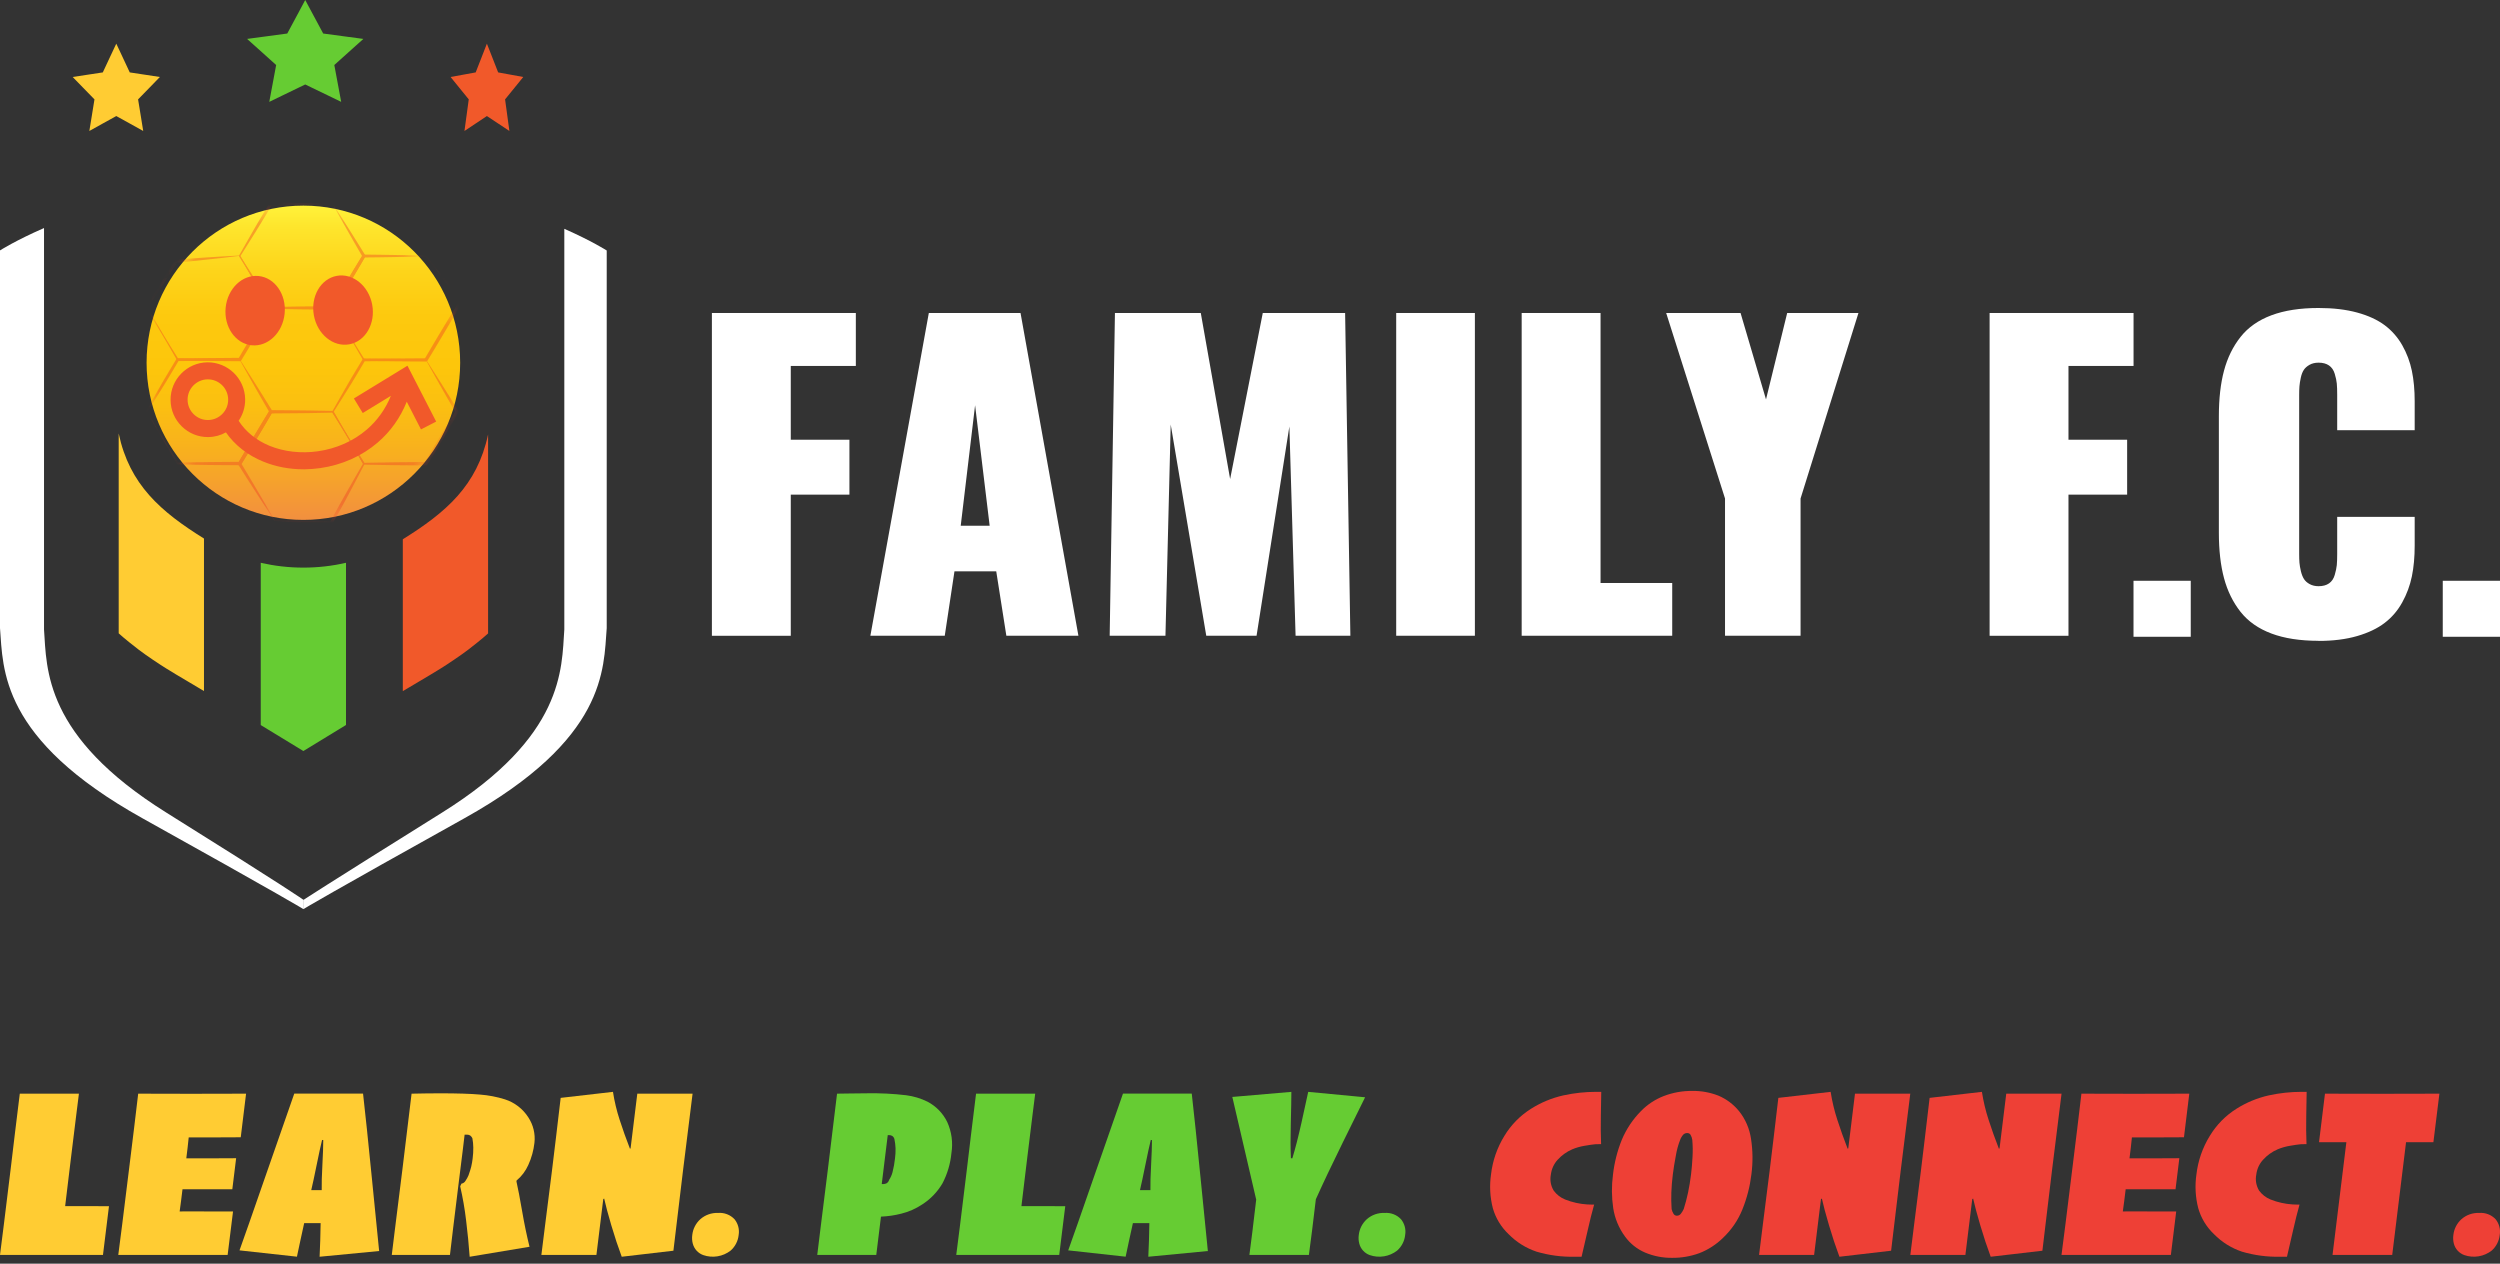 <svg width="275" height="139" viewBox="0 0 275 139" fill="none" xmlns="http://www.w3.org/2000/svg">
<rect x="0" y="0" width="275" height="139" fill="#333333" stroke="none"/>
<path fill-rule="evenodd" clip-rule="evenodd" d="M62.075 25.165V69.251C61.774 73.582 62.09 80.977 48.634 89.381C35.181 97.785 33.386 98.987 33.386 98.987V99.996C33.589 99.872 36.108 98.35 51.066 90.019C66.757 81.283 66.386 73.597 66.739 69.094V27.555C66.739 27.555 65.114 26.509 62.072 25.168L62.075 25.165Z" fill="white"/>
<path fill-rule="evenodd" clip-rule="evenodd" d="M33.415 98.965C33.397 98.976 33.386 98.984 33.386 98.984C33.386 98.984 31.736 97.781 18.283 89.377C4.831 80.973 5.147 73.582 4.842 69.247V25.085C1.687 26.462 0 27.547 0 27.547V69.087C0.353 73.589 -0.015 81.276 15.673 90.011C31.365 98.747 33.371 100 33.371 100C33.371 100 33.386 99.993 33.415 99.975V98.965Z" fill="white"/>
<path fill-rule="evenodd" clip-rule="evenodd" d="M33.371 62.438C31.757 62.438 30.187 62.253 28.682 61.907V79.757L33.371 82.613L38.06 79.749V61.907C36.552 62.256 34.981 62.438 33.371 62.438Z" fill="#66CC33"/>
<path fill-rule="evenodd" clip-rule="evenodd" d="M13.056 47.681V69.666C13.056 69.666 13.671 70.245 15.237 71.451C16.16 72.161 17.672 73.141 17.672 73.141C17.672 73.141 18.668 73.782 19.392 74.205C19.628 74.34 22.438 76.015 22.438 76.015V59.24C17.705 56.293 14.241 53.324 13.056 47.681Z" fill="#FFCC33"/>
<path fill-rule="evenodd" clip-rule="evenodd" d="M44.309 59.32V76.026C44.309 76.026 47.122 74.35 47.355 74.216C48.078 73.797 49.074 73.152 49.074 73.152C49.074 73.152 50.582 72.172 51.509 71.462C53.076 70.256 53.69 69.677 53.69 69.677V47.783C52.502 53.415 49.038 56.377 44.309 59.32Z" fill="#F1592A"/>
<path d="M33.371 57.189C42.897 57.189 50.618 49.45 50.618 39.904C50.618 30.357 42.897 22.618 33.371 22.618C23.846 22.618 16.124 30.357 16.124 39.904C16.124 49.45 23.846 57.189 33.371 57.189Z" fill="url(#paint0_linear_2001_3600)"/>
<g opacity="0.4">
<mask id="mask0_2001_3600" style="mask-type:luminance" maskUnits="userSpaceOnUse" x="16" y="22" width="35" height="36">
<path d="M33.371 57.036C42.806 57.036 50.455 49.37 50.455 39.915C50.455 30.459 42.806 22.793 33.371 22.793C23.936 22.793 16.288 30.459 16.288 39.915C16.288 49.37 23.936 57.036 33.371 57.036Z" fill="white"/>
</mask>
<g mask="url(#mask0_2001_3600)">
<path d="M46.853 28.177C46.275 28.199 45.697 28.217 45.126 28.236L44.269 28.257L43.414 28.276C42.847 28.287 42.28 28.297 41.717 28.305C41.153 28.312 40.586 28.319 40.023 28.323L40.161 28.247L39.739 28.964C39.598 29.205 39.456 29.441 39.314 29.678L38.885 30.392L38.449 31.102C38.158 31.572 37.864 32.046 37.566 32.516L36.679 33.926V33.838C36.952 34.319 37.231 34.8 37.511 35.281C37.795 35.758 38.075 36.235 38.362 36.709C38.645 37.186 38.936 37.656 39.227 38.13L40.107 39.543L40.023 39.496L41.731 39.463L42.586 39.448L43.44 39.437L45.148 39.423L46.856 39.412L46.697 39.503L47.18 38.683C47.34 38.41 47.5 38.137 47.663 37.864L48.151 37.044C48.314 36.771 48.474 36.498 48.641 36.228L49.626 34.6L50.622 32.975L50.633 33.161L49.688 31.937L48.743 30.702C48.43 30.287 48.114 29.875 47.798 29.452C47.482 29.033 47.165 28.614 46.849 28.188L46.853 28.177ZM46.867 28.141C47.202 28.531 47.536 28.928 47.871 29.321C48.205 29.715 48.543 30.115 48.877 30.516L49.884 31.722L50.888 32.938C50.931 32.993 50.935 33.066 50.902 33.121L49.946 34.771L48.979 36.414C48.819 36.687 48.656 36.96 48.492 37.233L48.005 38.049C47.842 38.323 47.678 38.592 47.514 38.865L47.02 39.678C46.984 39.736 46.925 39.769 46.86 39.769L45.152 39.758L43.443 39.743L42.589 39.732L41.735 39.718L40.027 39.685C39.99 39.685 39.961 39.663 39.947 39.638L39.118 38.195C38.838 37.714 38.558 37.237 38.275 36.76C37.995 36.283 37.704 35.809 37.417 35.332C37.126 34.858 36.835 34.385 36.541 33.915C36.523 33.889 36.523 33.856 36.541 33.831L37.362 32.381C37.635 31.897 37.911 31.416 38.187 30.935L38.605 30.217L39.031 29.503C39.172 29.263 39.314 29.026 39.46 28.789L39.892 28.079C39.921 28.028 39.976 28.002 40.03 28.002C40.605 28.002 41.179 28.013 41.753 28.021C42.328 28.024 42.902 28.039 43.472 28.05L44.327 28.068L45.181 28.09C45.748 28.104 46.311 28.123 46.871 28.148L46.867 28.141Z" fill="#EE3C24"/>
<path d="M46.853 39.601C46.271 39.623 45.697 39.641 45.123 39.656L44.265 39.678C43.981 39.685 43.694 39.692 43.411 39.696C42.844 39.707 42.277 39.718 41.713 39.725C41.15 39.733 40.586 39.74 40.023 39.743L40.161 39.667C39.878 40.144 39.598 40.625 39.311 41.099C39.169 41.335 39.027 41.576 38.882 41.813L38.446 42.523C38.151 42.993 37.86 43.466 37.562 43.933L36.675 45.343V45.255C36.813 45.495 36.952 45.736 37.09 45.976C37.228 46.217 37.366 46.457 37.508 46.694L37.933 47.412L38.362 48.126C38.504 48.362 38.649 48.599 38.794 48.836C38.94 49.073 39.082 49.31 39.231 49.546L40.11 50.96L40.023 50.909C41.161 50.887 42.302 50.861 43.44 50.85L46.856 50.821L46.697 50.912C46.98 50.435 47.256 49.954 47.544 49.481C47.827 49.004 48.111 48.526 48.398 48.053L49.259 46.628L50.128 45.208V45.383C49.852 44.909 49.579 44.432 49.306 43.958C49.03 43.481 48.761 43 48.489 42.523L48.081 41.798C47.943 41.558 47.809 41.313 47.671 41.069C47.398 40.581 47.122 40.093 46.849 39.601H46.853ZM46.871 39.569C47.169 40.024 47.464 40.49 47.758 40.956C47.907 41.19 48.056 41.423 48.205 41.656L48.652 42.359C48.947 42.833 49.248 43.303 49.543 43.78C49.837 44.257 50.135 44.73 50.429 45.211C50.462 45.266 50.462 45.332 50.429 45.383L49.59 46.822L48.743 48.257C48.459 48.734 48.172 49.208 47.889 49.685C47.605 50.162 47.315 50.632 47.027 51.109C46.991 51.171 46.929 51.2 46.867 51.2L43.451 51.171C42.313 51.16 41.172 51.135 40.034 51.113H40.03C39.994 51.113 39.965 51.091 39.947 51.062L39.118 49.619C38.98 49.379 38.838 49.138 38.7 48.902C38.562 48.661 38.42 48.424 38.278 48.184L37.853 47.47L37.424 46.756C37.282 46.519 37.133 46.282 36.988 46.046C36.843 45.809 36.697 45.572 36.548 45.339C36.534 45.313 36.534 45.281 36.548 45.255L37.37 43.805C37.642 43.321 37.919 42.84 38.195 42.359L38.613 41.641C38.751 41.401 38.896 41.164 39.038 40.927C39.322 40.45 39.612 39.977 39.896 39.503C39.925 39.452 39.979 39.426 40.034 39.426C40.612 39.426 41.186 39.437 41.761 39.445C42.335 39.452 42.909 39.463 43.48 39.474C43.767 39.477 44.05 39.488 44.334 39.492L45.184 39.514C45.752 39.529 46.315 39.547 46.871 39.569Z" fill="#EE3C24"/>
<path d="M26.371 28.141C25.774 28.214 25.186 28.287 24.597 28.352L23.721 28.451L22.849 28.545L21.98 28.64L21.111 28.727L20.246 28.815L19.381 28.895L19.504 28.819C19.235 29.245 18.97 29.671 18.698 30.097C18.428 30.523 18.152 30.946 17.88 31.365C17.603 31.784 17.327 32.206 17.044 32.625L16.204 33.882V33.787L16.618 34.509L17.036 35.23L17.458 35.948C17.6 36.188 17.741 36.425 17.883 36.662C18.167 37.139 18.458 37.609 18.748 38.082L19.628 39.496L19.544 39.448L21.253 39.416L22.107 39.401L22.961 39.39L24.669 39.376L26.378 39.361L26.218 39.452C26.502 38.975 26.778 38.494 27.065 38.017L27.919 36.589L28.78 35.164C29.068 34.691 29.358 34.217 29.649 33.744V33.919C29.373 33.445 29.1 32.971 28.828 32.494C28.552 32.017 28.282 31.54 28.01 31.059L27.603 30.334L27.196 29.605L26.374 28.134L26.371 28.141ZM26.385 28.108C26.68 28.564 26.974 29.03 27.272 29.492L27.719 30.192L28.166 30.895C28.461 31.369 28.762 31.838 29.057 32.316C29.351 32.793 29.649 33.266 29.944 33.747C29.976 33.802 29.976 33.867 29.944 33.919C29.664 34.399 29.387 34.88 29.104 35.357L28.257 36.793L27.403 38.221C27.119 38.698 26.829 39.168 26.538 39.645C26.502 39.703 26.44 39.736 26.378 39.736L24.669 39.722L22.961 39.707L22.107 39.696L21.253 39.681L19.544 39.649H19.541C19.508 39.649 19.475 39.63 19.461 39.601L18.632 38.159C18.352 37.682 18.072 37.201 17.789 36.724C17.647 36.483 17.505 36.246 17.36 36.01L16.927 35.299L16.491 34.592L16.051 33.886C16.033 33.857 16.033 33.824 16.051 33.795L16.829 32.498C17.087 32.064 17.349 31.634 17.611 31.205C17.876 30.775 18.138 30.349 18.41 29.922C18.679 29.496 18.952 29.073 19.221 28.647C19.25 28.604 19.294 28.578 19.345 28.571L20.231 28.498L21.118 28.432L22.005 28.367L22.889 28.308L23.768 28.254L24.644 28.199C25.226 28.166 25.807 28.134 26.381 28.105L26.385 28.108Z" fill="#EE3C24"/>
<path d="M26.367 39.58C25.785 39.601 25.211 39.62 24.637 39.634L23.779 39.656C23.495 39.663 23.208 39.671 22.925 39.674C22.358 39.685 21.791 39.696 21.227 39.703C20.664 39.711 20.101 39.718 19.537 39.722L19.675 39.645C19.392 40.122 19.112 40.603 18.825 41.077C18.683 41.313 18.541 41.554 18.396 41.791L17.96 42.501C17.665 42.971 17.374 43.445 17.076 43.911L16.189 45.321V45.233C16.328 45.474 16.466 45.714 16.604 45.955C16.742 46.195 16.88 46.435 17.022 46.672L17.447 47.39L17.876 48.104C18.018 48.341 18.163 48.577 18.308 48.814C18.454 49.051 18.596 49.288 18.745 49.525L19.624 50.938L19.537 50.887C20.675 50.865 21.816 50.84 22.954 50.829L26.371 50.8L26.211 50.891C26.494 50.413 26.77 49.932 27.058 49.459C27.341 48.982 27.625 48.505 27.912 48.031L28.773 46.607L29.642 45.186V45.361C29.366 44.887 29.093 44.41 28.82 43.936C28.544 43.459 28.275 42.978 28.003 42.501L27.596 41.776C27.457 41.536 27.323 41.292 27.185 41.048C26.912 40.559 26.636 40.071 26.363 39.58H26.367ZM26.389 39.547C26.687 40.002 26.981 40.468 27.276 40.935C27.425 41.168 27.574 41.401 27.723 41.634L28.17 42.337C28.464 42.811 28.766 43.281 29.06 43.758C29.355 44.235 29.653 44.709 29.947 45.19C29.98 45.244 29.98 45.31 29.947 45.361L29.108 46.8L28.261 48.235C27.977 48.712 27.69 49.186 27.407 49.663C27.123 50.14 26.832 50.61 26.545 51.087C26.509 51.149 26.447 51.178 26.385 51.178L22.968 51.149C21.831 51.138 20.689 51.113 19.552 51.091H19.548C19.512 51.091 19.483 51.069 19.464 51.04L18.636 49.597C18.497 49.357 18.356 49.117 18.218 48.88C18.079 48.639 17.938 48.403 17.796 48.162L17.371 47.448L16.942 46.734C16.8 46.497 16.651 46.261 16.506 46.024C16.36 45.787 16.215 45.55 16.066 45.317C16.051 45.291 16.051 45.259 16.066 45.233L16.887 43.783C17.16 43.299 17.436 42.818 17.712 42.337L18.13 41.62C18.268 41.379 18.414 41.142 18.556 40.906C18.839 40.428 19.13 39.955 19.413 39.481C19.443 39.43 19.497 39.405 19.552 39.405C20.13 39.405 20.704 39.416 21.278 39.423C21.852 39.43 22.427 39.441 22.997 39.452C23.285 39.456 23.568 39.467 23.852 39.47L24.702 39.492C25.269 39.507 25.833 39.525 26.389 39.547Z" fill="#EE3C24"/>
<path d="M36.599 22.462C36.017 22.484 35.443 22.502 34.869 22.516L34.011 22.538C33.728 22.546 33.44 22.553 33.157 22.556C32.59 22.567 32.023 22.578 31.459 22.586C30.896 22.593 30.333 22.6 29.769 22.604L29.907 22.527C29.624 23.005 29.344 23.485 29.057 23.959C28.915 24.196 28.773 24.436 28.628 24.673L28.192 25.383C27.897 25.853 27.607 26.327 27.308 26.793L26.422 28.203V28.115C26.56 28.356 26.698 28.596 26.836 28.837C26.974 29.077 27.112 29.318 27.254 29.554L27.679 30.272L28.108 30.986C28.25 31.223 28.395 31.46 28.541 31.696C28.686 31.933 28.828 32.17 28.977 32.407L29.857 33.82L29.769 33.769C30.907 33.747 32.048 33.722 33.186 33.711L36.603 33.682L36.443 33.773C36.726 33.296 37.003 32.815 37.29 32.341C37.573 31.864 37.857 31.387 38.144 30.913L39.005 29.489L39.874 28.068V28.243C39.598 27.769 39.325 27.292 39.053 26.819C38.776 26.341 38.507 25.86 38.235 25.383L37.828 24.658C37.69 24.418 37.555 24.174 37.417 23.93C37.144 23.442 36.868 22.953 36.596 22.462H36.599ZM36.617 22.429C36.915 22.884 37.21 23.351 37.504 23.817C37.653 24.05 37.802 24.283 37.951 24.516L38.398 25.219C38.693 25.693 38.994 26.163 39.289 26.64C39.583 27.117 39.881 27.591 40.176 28.072C40.209 28.126 40.209 28.192 40.176 28.243L39.336 29.682L38.489 31.117C38.206 31.594 37.919 32.068 37.635 32.545C37.352 33.022 37.061 33.492 36.774 33.969C36.737 34.031 36.675 34.061 36.614 34.061L33.197 34.031C32.059 34.02 30.918 33.995 29.78 33.973H29.776C29.74 33.973 29.711 33.951 29.693 33.922L28.864 32.48C28.726 32.239 28.584 31.999 28.446 31.762C28.308 31.521 28.166 31.285 28.024 31.044L27.599 30.33L27.17 29.616C27.029 29.38 26.88 29.143 26.734 28.906C26.589 28.669 26.443 28.432 26.294 28.199C26.28 28.174 26.28 28.141 26.294 28.115L27.116 26.666C27.388 26.181 27.665 25.7 27.941 25.219L28.359 24.502C28.497 24.261 28.642 24.024 28.784 23.788C29.068 23.311 29.358 22.837 29.642 22.363C29.671 22.312 29.726 22.287 29.78 22.287C30.358 22.287 30.932 22.298 31.507 22.305C32.081 22.312 32.655 22.323 33.226 22.334C33.513 22.338 33.797 22.349 34.08 22.352L34.931 22.374C35.498 22.389 36.061 22.407 36.617 22.429Z" fill="#EE3C24"/>
<path d="M30.22 57.258C30.751 57.258 31.274 57.262 31.797 57.269C32.059 57.269 32.317 57.276 32.579 57.28L33.357 57.295C33.873 57.306 34.389 57.316 34.902 57.331C35.414 57.346 35.93 57.36 36.439 57.378L36.294 57.462C36.592 56.916 36.886 56.369 37.184 55.827L37.635 55.011L38.093 54.198C38.398 53.659 38.707 53.12 39.02 52.581L39.95 50.967V51.051C39.678 50.57 39.398 50.089 39.118 49.608C38.834 49.131 38.555 48.654 38.267 48.18C37.984 47.703 37.693 47.233 37.402 46.76L36.523 45.346L36.61 45.393L34.902 45.426L34.047 45.441C33.764 45.444 33.477 45.448 33.193 45.452C32.056 45.466 30.914 45.47 29.776 45.481L29.936 45.39C29.653 45.867 29.377 46.348 29.09 46.825L28.235 48.253L27.374 49.677C27.087 50.151 26.796 50.625 26.505 51.098V50.92C26.818 51.437 27.127 51.962 27.436 52.482C27.748 53.003 28.054 53.532 28.366 54.056L28.831 54.85L29.297 55.648C29.606 56.184 29.915 56.715 30.224 57.255L30.22 57.258ZM30.202 57.291C29.867 56.788 29.537 56.278 29.202 55.768L28.701 55L28.199 54.227C27.868 53.71 27.534 53.193 27.199 52.672C26.869 52.151 26.534 51.63 26.207 51.105C26.171 51.051 26.174 50.982 26.207 50.931C26.487 50.45 26.763 49.969 27.047 49.492L27.894 48.056L28.748 46.628C29.031 46.151 29.322 45.681 29.609 45.204C29.646 45.146 29.707 45.113 29.769 45.113C30.907 45.124 32.048 45.127 33.186 45.142C33.469 45.142 33.757 45.149 34.04 45.153L34.894 45.168L36.603 45.2H36.606C36.643 45.2 36.672 45.222 36.69 45.248L37.519 46.69C37.798 47.171 38.078 47.648 38.362 48.126C38.642 48.603 38.933 49.076 39.22 49.554C39.511 50.027 39.801 50.501 40.096 50.971C40.11 50.996 40.114 51.029 40.096 51.054L39.231 52.708C38.944 53.258 38.653 53.808 38.362 54.355L37.922 55.175L37.475 55.99C37.177 56.533 36.872 57.076 36.57 57.619C36.541 57.673 36.483 57.703 36.425 57.703C35.901 57.677 35.374 57.648 34.854 57.619C34.331 57.59 33.811 57.553 33.288 57.524L32.51 57.469C32.252 57.451 31.994 57.433 31.736 57.415C31.22 57.378 30.707 57.338 30.202 57.295V57.291Z" fill="#EE3C24"/>
</g>
</g>
<path d="M31.31 34.495C31.519 32.391 30.236 30.54 28.444 30.361C26.652 30.183 25.03 31.744 24.821 33.848C24.612 35.952 25.896 37.803 27.688 37.981C29.479 38.16 31.101 36.599 31.31 34.495Z" fill="#F1592A"/>
<path d="M38.43 37.874C40.201 37.546 41.325 35.594 40.942 33.515C40.558 31.436 38.811 30.017 37.041 30.345C35.27 30.673 34.146 32.625 34.529 34.704C34.913 36.783 36.66 38.203 38.43 37.874Z" fill="#F1592A"/>
<path d="M47.98 46.377L44.821 40.228L38.929 43.831L39.903 45.434L42.996 43.543C42.404 44.996 41.506 46.261 40.339 47.259C38.856 48.53 36.995 49.353 34.963 49.641C33.128 49.903 31.245 49.692 29.664 49.044C28.199 48.443 27.029 47.495 26.251 46.286C26.712 45.612 26.978 44.796 26.967 43.922C26.941 41.656 25.077 39.834 22.819 39.856C20.559 39.882 18.738 41.747 18.763 44.013C18.774 45.109 19.214 46.137 19.999 46.905C20.773 47.663 21.787 48.078 22.863 48.078C22.878 48.078 22.896 48.078 22.91 48.078C23.616 48.071 24.277 47.885 24.851 47.561C25.829 48.967 27.232 50.071 28.951 50.774C30.329 51.339 31.819 51.623 33.382 51.623C33.433 51.623 33.48 51.623 33.531 51.623C34.091 51.615 34.658 51.572 35.221 51.492C37.606 51.153 39.794 50.18 41.546 48.679C42.96 47.47 44.043 45.94 44.745 44.188L46.308 47.237L47.972 46.377H47.98ZM21.307 45.565C20.882 45.146 20.642 44.589 20.635 43.991C20.628 43.394 20.853 42.829 21.271 42.403C21.689 41.977 22.245 41.736 22.841 41.729C22.849 41.729 22.859 41.729 22.867 41.729C23.452 41.729 24.004 41.955 24.426 42.366C24.851 42.785 25.091 43.343 25.099 43.94C25.106 44.538 24.88 45.102 24.462 45.528C24.044 45.955 23.488 46.195 22.892 46.202C22.3 46.209 21.733 45.984 21.307 45.565Z" fill="#F1592A"/>
<path d="M39.971 4.281L38.282 4.055L35.552 3.688L34.33 1.411L33.574 0L32.822 1.411L31.599 3.688L28.869 4.055L27.18 4.281L28.403 5.377L30.377 7.151L29.91 9.654L29.621 11.206L31.133 10.472L33.574 9.291L36.018 10.472L37.53 11.206L37.241 9.654L36.774 7.151L38.748 5.377L39.971 4.281Z" fill="#66CC33"/>
<path d="M57.558 8.469L56.258 8.231L54.797 7.965L54.141 6.288L53.559 4.802L52.981 6.288L52.325 7.965L50.864 8.231L49.564 8.469L50.505 9.63L51.563 10.932L51.313 12.769L51.09 14.407L52.254 13.633L53.559 12.765L54.869 13.633L56.032 14.407L55.809 12.769L55.559 10.932L56.617 9.63L57.558 8.469Z" fill="#F1592A"/>
<path d="M17.587 8.469L16.028 8.231L14.272 7.965L13.489 6.288L12.791 4.802L12.093 6.288L11.309 7.965L9.553 8.231L7.994 8.469L9.123 9.63L10.392 10.932L10.095 12.769L9.828 14.407L11.22 13.633L12.791 12.765L14.361 13.633L15.753 14.407L15.49 12.769L15.189 10.932L16.459 9.63L17.587 8.469Z" fill="#FFCC33"/>
<path d="M78.309 69.932V34.429H94.142V40.254H86.985V48.37H93.437V54.41H86.985V69.936H78.309V69.932Z" fill="white"/>
<path d="M95.741 69.932L102.171 34.429H112.258L118.626 69.932H110.699L109.586 62.843H104.992L103.923 69.932H95.741ZM105.679 57.834H108.863L107.26 44.578L105.679 57.834Z" fill="white"/>
<path d="M122.065 69.932L122.643 34.429H132.086L135.314 52.694L138.905 34.429H147.963L148.541 69.932H142.514L141.831 46.913L138.222 69.932H132.689L128.778 46.698L128.2 69.932H122.068H122.065Z" fill="white"/>
<path d="M153.582 69.932V34.429H162.237V69.932H153.582Z" fill="white"/>
<path d="M167.384 69.932V34.429H176.06V64.129H183.944V69.932H167.384Z" fill="white"/>
<path d="M189.752 69.932V54.836L183.279 34.429H191.461L194.26 43.936L196.59 34.429H204.43L198.062 54.836V69.932H189.749H189.752Z" fill="white"/>
<path d="M218.857 69.932V34.429H234.69V40.254H227.533V48.37H233.985V54.41H227.533V69.936H218.857V69.932Z" fill="white"/>
<path d="M234.686 70.045V63.885H240.982V70.045H234.686Z" fill="white"/>
<path d="M268.704 70.045V63.885H275V70.045H268.704Z" fill="white"/>
<path d="M255.038 70.489C253.013 70.489 251.286 70.223 249.858 69.688C248.426 69.152 247.295 68.358 246.459 67.302C245.627 66.245 245.02 65.01 244.642 63.597C244.264 62.184 244.075 60.522 244.075 58.606V45.78C244.075 43.853 244.264 42.181 244.642 40.771C245.02 39.357 245.623 38.123 246.459 37.066C247.292 36.01 248.426 35.215 249.858 34.68C251.29 34.145 253.017 33.879 255.038 33.879C256.648 33.879 258.065 34.046 259.29 34.381C260.515 34.716 261.522 35.183 262.315 35.773C263.103 36.367 263.75 37.099 264.248 37.977C264.746 38.855 265.099 39.794 265.306 40.793C265.513 41.791 265.615 42.906 265.615 44.133V47.324H257.091V43.426C257.091 42.913 257.077 42.501 257.048 42.195C257.019 41.889 256.946 41.532 256.822 41.124C256.702 40.716 256.492 40.41 256.193 40.203C255.895 39.995 255.51 39.893 255.041 39.893C254.656 39.893 254.325 39.973 254.049 40.13C253.773 40.286 253.562 40.472 253.42 40.687C253.278 40.902 253.166 41.186 253.089 41.543C253.009 41.9 252.962 42.213 252.94 42.487C252.918 42.76 252.908 43.08 252.908 43.452V60.927C252.908 61.298 252.918 61.623 252.94 61.899C252.962 62.176 253.017 62.493 253.1 62.843C253.187 63.193 253.3 63.48 253.442 63.699C253.584 63.921 253.794 64.107 254.071 64.256C254.347 64.406 254.674 64.482 255.041 64.482C255.51 64.482 255.895 64.38 256.193 64.172C256.492 63.965 256.702 63.655 256.822 63.24C256.942 62.825 257.019 62.464 257.048 62.158C257.077 61.852 257.091 61.44 257.091 60.927V56.858H265.615V60.027C265.615 61.269 265.513 62.395 265.306 63.4C265.099 64.406 264.746 65.36 264.248 66.26C263.75 67.16 263.107 67.914 262.315 68.518C261.526 69.127 260.515 69.608 259.29 69.965C258.065 70.322 256.648 70.5 255.038 70.5V70.489Z" fill="white"/>
<path d="M11.327 138.043H0C0.063 137.601 0.203 136.497 0.42 134.731L1.172 128.596C1.298 127.572 1.45 126.297 1.629 124.774C1.807 123.251 1.99 121.76 2.177 120.302H8.682C8.637 120.673 8.545 121.4 8.408 122.482C8.27 123.564 8.075 125.151 7.822 127.244C7.743 127.87 7.629 128.819 7.478 130.092C7.327 131.366 7.224 132.226 7.167 132.672H9.3C9.857 132.672 10.349 132.674 10.776 132.678C11.204 132.682 11.608 132.684 11.987 132.685L11.327 138.043Z" fill="#FFCC33"/>
<path d="M25.04 138.043H13.01C13.054 137.752 13.201 136.616 13.448 134.635C13.696 132.653 13.966 130.475 14.257 128.1L14.749 124.096C14.935 122.574 15.086 121.309 15.201 120.303L17.639 120.31C18.866 120.315 19.988 120.317 21.004 120.317C22.02 120.317 23.153 120.315 24.404 120.31C25.65 120.306 26.538 120.304 27.068 120.303L26.482 125.1C26.091 125.1 25.704 125.102 25.322 125.106C24.94 125.11 24.377 125.112 23.633 125.113H20.758C20.729 125.42 20.69 125.787 20.64 126.213L20.493 127.418H23.072C23.549 127.418 24.03 127.416 24.517 127.411C25.003 127.406 25.489 127.404 25.975 127.404L25.555 130.822H20.074L19.913 132.127C19.851 132.635 19.8 133.012 19.761 133.259C20.152 133.251 20.656 133.248 21.272 133.252C21.889 133.256 22.366 133.258 22.703 133.259H25.634L25.04 138.043Z" fill="#FFCC33"/>
<path d="M41.705 137.612L35.156 138.241C35.18 137.694 35.204 137.084 35.228 136.412C35.253 135.74 35.266 135.117 35.269 134.544H33.46L33.049 136.42C32.898 137.109 32.769 137.714 32.663 138.235L26.345 137.54C26.839 136.172 27.788 133.464 29.19 129.415C30.592 125.366 31.652 122.326 32.37 120.296H39.935C40.182 122.451 40.505 125.541 40.903 129.567C41.301 133.593 41.568 136.275 41.705 137.612ZM35.388 130.887C35.374 130.236 35.4 129.319 35.463 128.137C35.526 126.954 35.558 126.046 35.559 125.412L35.429 125.393C35.273 126.029 35.073 126.949 34.83 128.153C34.587 129.358 34.391 130.269 34.243 130.887V130.914H35.39L35.388 130.887Z" fill="#FFCC33"/>
<path d="M58.247 137.144L51.663 138.243C51.57 136.937 51.439 135.598 51.27 134.229C51.121 132.972 50.904 131.725 50.62 130.492L50.76 130.2C50.852 130.186 50.94 130.151 51.016 130.098C51.093 130.045 51.157 129.976 51.203 129.895C51.337 129.7 51.45 129.491 51.542 129.273C51.676 128.893 51.773 128.58 51.834 128.335C51.905 128.033 51.958 127.728 51.993 127.42C52.044 127.021 52.067 126.618 52.062 126.215C52.058 125.877 52.025 125.54 51.962 125.208C51.909 125.087 51.825 124.982 51.718 124.903C51.605 124.836 51.474 124.804 51.343 124.81H51.108C51.048 125.367 50.98 125.937 50.904 126.52C50.829 127.103 50.685 128.256 50.473 129.977L49.847 135.078C49.696 136.306 49.579 137.295 49.495 138.045H43.096C43.164 137.409 43.272 136.537 43.417 135.428C43.562 134.32 43.848 132.034 44.273 128.572C44.464 127.008 44.66 125.394 44.859 123.729C45.058 122.064 45.196 120.923 45.273 120.305L46.726 120.278C47.208 120.269 47.749 120.265 48.349 120.265C50.29 120.265 51.778 120.311 52.812 120.404C53.736 120.475 54.65 120.651 55.535 120.927C56.599 121.266 57.512 121.966 58.114 122.907C58.66 123.734 58.899 124.725 58.789 125.71C58.695 126.553 58.466 127.376 58.113 128.147C57.821 128.809 57.379 129.394 56.823 129.857L56.81 129.962C56.987 130.749 57.194 131.831 57.431 133.209C57.667 134.587 57.939 135.899 58.247 137.144Z" fill="#FFCC33"/>
<path d="M76.184 120.302C75.966 122.077 75.763 123.716 75.573 125.217C75.384 126.719 75.24 127.871 75.142 128.675C75.032 129.576 74.858 131.027 74.62 133.027C74.383 135.027 74.201 136.545 74.075 137.579L68.39 138.241C67.991 137.173 67.609 136.02 67.244 134.783C66.879 133.547 66.617 132.567 66.459 131.843L66.36 131.896L65.606 138.043H59.551C59.637 137.275 59.782 136.106 59.989 134.538C60.195 132.97 60.433 131.087 60.703 128.888C60.827 127.872 60.977 126.633 61.153 125.171C61.329 123.71 61.502 122.241 61.674 120.766L67.426 120.104C67.588 121.147 67.833 122.175 68.161 123.178C68.5 124.23 68.878 125.29 69.294 126.358L69.365 126.318L70.103 120.303L76.184 120.302Z" fill="#FFCC33"/>
<path d="M76.149 135.858C76.22 135.189 76.533 134.57 77.03 134.118C77.569 133.641 78.271 133.392 78.99 133.423C79.324 133.396 79.66 133.444 79.973 133.564C80.286 133.684 80.568 133.873 80.798 134.118C80.993 134.359 81.134 134.639 81.212 134.939C81.29 135.239 81.303 135.552 81.251 135.858C81.181 136.515 80.869 137.122 80.375 137.561C79.952 137.891 79.454 138.109 78.925 138.195C78.396 138.282 77.854 138.234 77.349 138.057C77.07 137.955 76.821 137.787 76.621 137.567C76.422 137.347 76.28 137.083 76.205 136.795C76.125 136.49 76.106 136.171 76.149 135.858Z" fill="#FFCC33"/>
<path d="M104.657 126.84C104.547 128.003 104.213 129.133 103.672 130.169C103.126 131.101 102.369 131.891 101.461 132.476C100.752 132.953 99.964 133.301 99.135 133.504C98.405 133.691 97.659 133.799 96.907 133.829L96.39 138.043H89.898C89.995 137.177 90.132 136.061 90.308 134.696C90.484 133.33 90.729 131.37 91.043 128.816C91.218 127.393 91.386 126.005 91.547 124.652C91.708 123.299 91.884 121.849 92.075 120.303C92.473 120.303 92.955 120.297 93.522 120.283C94.088 120.27 94.694 120.263 95.339 120.263C96.788 120.236 98.238 120.306 99.677 120.476C100.499 120.582 101.297 120.824 102.04 121.192C102.974 121.687 103.727 122.464 104.191 123.414C104.681 124.485 104.843 125.677 104.657 126.84ZM98.451 127.426C98.5 127.054 98.519 126.679 98.51 126.304C98.496 125.962 98.454 125.622 98.383 125.288C98.346 125.149 98.259 125.028 98.139 124.949C98.035 124.891 97.918 124.861 97.799 124.862H97.652L96.991 130.249H97.163C97.278 130.246 97.391 130.221 97.496 130.177C97.572 130.137 97.638 130.081 97.691 130.013C97.744 129.946 97.782 129.868 97.803 129.785C97.973 129.527 98.1 129.242 98.178 128.942C98.306 128.443 98.397 127.935 98.451 127.423V127.426Z" fill="#66CC33"/>
<path d="M116.515 138.043H105.188C105.251 137.601 105.391 136.497 105.608 134.731L106.36 128.596C106.486 127.572 106.638 126.297 106.817 124.774C106.995 123.251 107.178 121.76 107.366 120.302H113.871C113.826 120.673 113.735 121.4 113.597 122.482C113.459 123.564 113.264 125.151 113.011 127.244C112.933 127.87 112.818 128.819 112.667 130.092C112.516 131.366 112.413 132.226 112.357 132.672H114.489C115.046 132.672 115.538 132.674 115.965 132.678C116.393 132.682 116.797 132.684 117.177 132.685L116.515 138.043Z" fill="#66CC33"/>
<path d="M132.864 137.612L126.315 138.241C126.339 137.694 126.363 137.084 126.388 136.412C126.412 135.74 126.426 135.117 126.429 134.544H124.619L124.207 136.42C124.056 137.109 123.927 137.714 123.821 138.235L117.503 137.54C117.997 136.172 118.946 133.464 120.348 129.415C121.75 125.366 122.81 122.326 123.528 120.296H131.093C131.34 122.451 131.663 125.541 132.061 129.567C132.459 133.593 132.727 136.275 132.864 137.612ZM126.547 130.887C126.534 130.236 126.559 129.319 126.622 128.137C126.685 126.954 126.717 126.046 126.718 125.412L126.588 125.393C126.432 126.029 126.232 126.949 125.989 128.153C125.746 129.358 125.55 130.269 125.403 130.887V130.914H126.549L126.547 130.887Z" fill="#66CC33"/>
<path d="M150.162 120.7C149.752 121.522 148.938 123.17 147.72 125.645C146.501 128.12 145.509 130.21 144.744 131.917C144.592 133.225 144.452 134.385 144.323 135.397C144.194 136.408 144.079 137.29 143.978 138.042H137.434C137.512 137.476 137.617 136.655 137.75 135.58C137.883 134.504 138.027 133.298 138.182 131.96C137.797 130.343 137.326 128.316 136.769 125.881C136.211 123.445 135.807 121.706 135.555 120.663L142.05 120.106C142.05 120.84 142.029 121.992 141.989 123.564C141.948 125.136 141.952 126.417 142 127.406H142.16C142.484 126.346 142.819 125.037 143.166 123.478C143.512 121.92 143.758 120.796 143.904 120.106L150.162 120.7Z" fill="#66CC33"/>
<path d="M149.464 135.858C149.535 135.189 149.848 134.57 150.345 134.118C150.884 133.641 151.587 133.392 152.305 133.423C152.639 133.396 152.976 133.444 153.289 133.564C153.602 133.684 153.883 133.873 154.113 134.118C154.308 134.359 154.449 134.639 154.528 134.939C154.606 135.239 154.619 135.552 154.566 135.858C154.496 136.515 154.184 137.122 153.69 137.561C153.267 137.891 152.769 138.109 152.24 138.195C151.711 138.282 151.169 138.234 150.664 138.057C150.385 137.955 150.136 137.787 149.936 137.567C149.737 137.348 149.595 137.083 149.521 136.795C149.44 136.49 149.421 136.171 149.464 135.858Z" fill="#66CC33"/>
<path d="M175.354 132.504C175.102 133.405 174.873 134.323 174.665 135.26C174.457 136.196 174.227 137.19 173.974 138.241H173.245C171.817 138.275 170.393 138.088 169.024 137.684C167.855 137.294 166.796 136.63 165.935 135.748C165.112 134.966 164.515 133.977 164.207 132.884C163.899 131.676 163.833 130.419 164.013 129.185C164.186 127.685 164.686 126.241 165.478 124.956C166.211 123.739 167.22 122.712 168.423 121.959C169.513 121.271 170.712 120.775 171.969 120.493C173.156 120.234 174.367 120.103 175.581 120.102H176.138C176.131 120.738 176.116 121.612 176.094 122.725C176.072 123.837 176.081 124.879 176.121 125.852C176.033 125.852 175.928 125.852 175.809 125.859C175.689 125.866 175.58 125.866 175.483 125.866C175.197 125.892 174.801 125.95 174.296 126.038C173.834 126.114 173.383 126.243 172.95 126.423C172.333 126.689 171.781 127.086 171.33 127.584C170.925 128.034 170.669 128.597 170.596 129.198C170.472 129.807 170.584 130.44 170.908 130.971C171.229 131.406 171.664 131.744 172.166 131.946C172.949 132.256 173.776 132.439 174.617 132.49C174.773 132.499 174.916 132.503 175.046 132.503L175.354 132.504Z" fill="#EE4036"/>
<path d="M192.654 129.181C192.497 130.497 192.167 131.787 191.672 133.017C191.198 134.203 190.472 135.272 189.546 136.151C188.8 136.888 187.911 137.465 186.933 137.846C185.973 138.197 184.958 138.373 183.935 138.363C182.919 138.375 181.91 138.179 180.972 137.787C180.085 137.411 179.317 136.799 178.752 136.018C178.073 135.096 177.628 134.023 177.453 132.891C177.274 131.671 177.266 130.431 177.428 129.208C177.577 127.889 177.906 126.597 178.403 125.366C178.899 124.19 179.615 123.12 180.514 122.213C181.219 121.49 182.072 120.928 183.015 120.564C184.016 120.181 185.08 119.99 186.151 120.001C187.13 119.986 188.103 120.162 189.016 120.518C189.905 120.892 190.688 121.479 191.296 122.227C191.997 123.106 192.451 124.155 192.612 125.268C192.813 126.563 192.828 127.882 192.654 129.181ZM186.015 129.187C186.088 128.595 186.142 127.953 186.178 127.263C186.215 126.635 186.206 126.006 186.15 125.379C186.123 125.18 186.056 124.988 185.953 124.815C185.913 124.756 185.858 124.709 185.794 124.678C185.73 124.646 185.66 124.632 185.588 124.636C185.509 124.634 185.43 124.648 185.357 124.678C185.283 124.708 185.216 124.752 185.161 124.808C185.006 124.983 184.887 125.185 184.809 125.405C184.595 125.953 184.44 126.523 184.347 127.104C184.198 127.885 184.086 128.575 184.013 129.173C183.924 129.89 183.87 130.554 183.848 131.166C183.827 131.777 183.837 132.388 183.878 132.998C183.917 133.186 183.99 133.366 184.092 133.529C184.13 133.591 184.184 133.642 184.247 133.676C184.311 133.711 184.382 133.729 184.455 133.728C184.536 133.729 184.616 133.712 184.69 133.677C184.763 133.643 184.828 133.592 184.879 133.529C185.014 133.363 185.126 133.18 185.213 132.985C185.402 132.383 185.562 131.775 185.691 131.161C185.819 130.546 185.928 129.886 186.015 129.181V129.187Z" fill="#EE4036"/>
<path d="M210.131 120.302C209.913 122.077 209.709 123.716 209.52 125.217C209.331 126.719 209.187 127.871 209.089 128.675C208.978 129.576 208.804 131.027 208.567 133.027C208.329 135.027 208.148 136.545 208.022 137.579L202.336 138.241C201.938 137.173 201.556 136.02 201.191 134.783C200.826 133.547 200.564 132.567 200.406 131.843L200.307 131.896L199.552 138.043H193.497C193.582 137.275 193.728 136.106 193.934 134.538C194.141 132.97 194.379 131.087 194.648 128.888C194.773 127.872 194.923 126.633 195.098 125.171C195.274 123.71 195.448 122.241 195.619 120.766L201.371 120.104C201.533 121.147 201.779 122.175 202.106 123.178C202.446 124.23 202.824 125.29 203.24 126.358L203.311 126.318L204.048 120.303L210.131 120.302Z" fill="#EE4036"/>
<path d="M226.77 120.302C226.552 122.077 226.348 123.716 226.16 125.217C225.971 126.719 225.828 127.871 225.729 128.675C225.618 129.576 225.445 131.027 225.208 133.027C224.971 135.027 224.789 136.545 224.663 137.579L218.977 138.241C218.579 137.173 218.197 136.02 217.832 134.783C217.467 133.547 217.205 132.567 217.046 131.843L216.948 131.896L216.193 138.043H210.138C210.223 137.275 210.369 136.106 210.574 134.538C210.78 132.97 211.018 131.087 211.288 128.888C211.412 127.872 211.562 126.633 211.737 125.171C211.912 123.71 212.086 122.241 212.258 120.766L218.01 120.104C218.172 121.147 218.417 122.175 218.745 123.178C219.084 124.23 219.462 125.29 219.879 126.358L219.95 126.318L220.688 120.303L226.77 120.302Z" fill="#EE4036"/>
<path d="M238.795 138.043H226.765C226.809 137.752 226.956 136.616 227.203 134.635C227.451 132.653 227.721 130.475 228.012 128.1L228.504 124.096C228.691 122.574 228.841 121.309 228.956 120.303L231.393 120.31C232.62 120.315 233.742 120.317 234.758 120.317C235.774 120.317 236.907 120.315 238.158 120.31C239.404 120.306 240.292 120.304 240.822 120.303L240.236 125.1C239.845 125.1 239.458 125.102 239.076 125.106C238.694 125.11 238.13 125.112 237.385 125.113H234.51C234.481 125.42 234.442 125.787 234.393 126.213L234.245 127.418H236.825C237.302 127.418 237.783 127.416 238.269 127.411C238.755 127.406 239.242 127.404 239.728 127.404L239.308 130.822H233.823L233.663 132.127C233.6 132.635 233.549 133.012 233.51 133.259C233.901 133.251 234.405 133.248 235.021 133.252C235.638 133.256 236.115 133.258 236.452 133.259H239.383L238.795 138.043Z" fill="#EE4036"/>
<path d="M252.947 132.504C252.696 133.405 252.466 134.323 252.258 135.26C252.05 136.196 251.82 137.19 251.567 138.241H250.839C249.412 138.275 247.988 138.088 246.618 137.684C245.45 137.294 244.391 136.63 243.53 135.748C242.707 134.966 242.11 133.977 241.802 132.884C241.494 131.676 241.428 130.419 241.607 129.185C241.781 127.685 242.282 126.241 243.074 124.956C243.806 123.739 244.815 122.712 246.018 121.959C247.107 121.271 248.306 120.775 249.564 120.493C250.75 120.234 251.961 120.103 253.176 120.102H253.732C253.724 120.738 253.71 121.612 253.688 122.725C253.667 123.837 253.676 124.879 253.715 125.852C253.627 125.852 253.523 125.852 253.404 125.859C253.284 125.866 253.175 125.866 253.078 125.866C252.792 125.892 252.396 125.95 251.891 126.038C251.429 126.114 250.978 126.243 250.545 126.423C249.928 126.689 249.376 127.086 248.926 127.584C248.521 128.034 248.265 128.597 248.192 129.198C248.068 129.807 248.18 130.44 248.504 130.971C248.825 131.406 249.26 131.744 249.762 131.946C250.545 132.256 251.372 132.44 252.212 132.49C252.369 132.499 252.512 132.503 252.641 132.503L252.947 132.504Z" fill="#EE4036"/>
<path d="M267.674 125.642H264.666L263.144 138.046H256.578L258.1 125.643H255.092L255.747 120.303L258.303 120.31C259.619 120.315 260.891 120.317 262.119 120.317C262.967 120.317 264.133 120.315 265.617 120.31L268.334 120.303L267.674 125.642Z" fill="#EE4036"/>
<path d="M269.87 135.858C269.941 135.189 270.254 134.57 270.751 134.118C271.289 133.641 271.991 133.393 272.71 133.423C273.044 133.396 273.38 133.444 273.693 133.564C274.006 133.684 274.288 133.873 274.518 134.118C274.712 134.359 274.853 134.639 274.93 134.939C275.008 135.239 275.021 135.552 274.968 135.858C274.898 136.515 274.585 137.122 274.091 137.561C273.668 137.891 273.17 138.109 272.641 138.195C272.112 138.282 271.57 138.234 271.065 138.057C270.786 137.955 270.537 137.787 270.338 137.567C270.139 137.347 269.996 137.083 269.922 136.795C269.843 136.489 269.826 136.171 269.87 135.858Z" fill="#EE4036"/>
<defs>
<linearGradient id="paint0_linear_2001_3600" x1="33.373" y1="22.622" x2="33.371" y2="57.192" gradientUnits="userSpaceOnUse">
<stop stop-color="#FFF23A"/>
<stop offset="0.07" stop-color="#FEE52C"/>
<stop offset="0.21" stop-color="#FDD41A"/>
<stop offset="0.35" stop-color="#FDC90E"/>
<stop offset="0.51" stop-color="#FDC60B"/>
<stop offset="0.63" stop-color="#FBC010"/>
<stop offset="0.79" stop-color="#F8AF1F"/>
<stop offset="0.96" stop-color="#F39539"/>
<stop offset="1" stop-color="#F28F3F"/>
</linearGradient>
</defs>
</svg>
